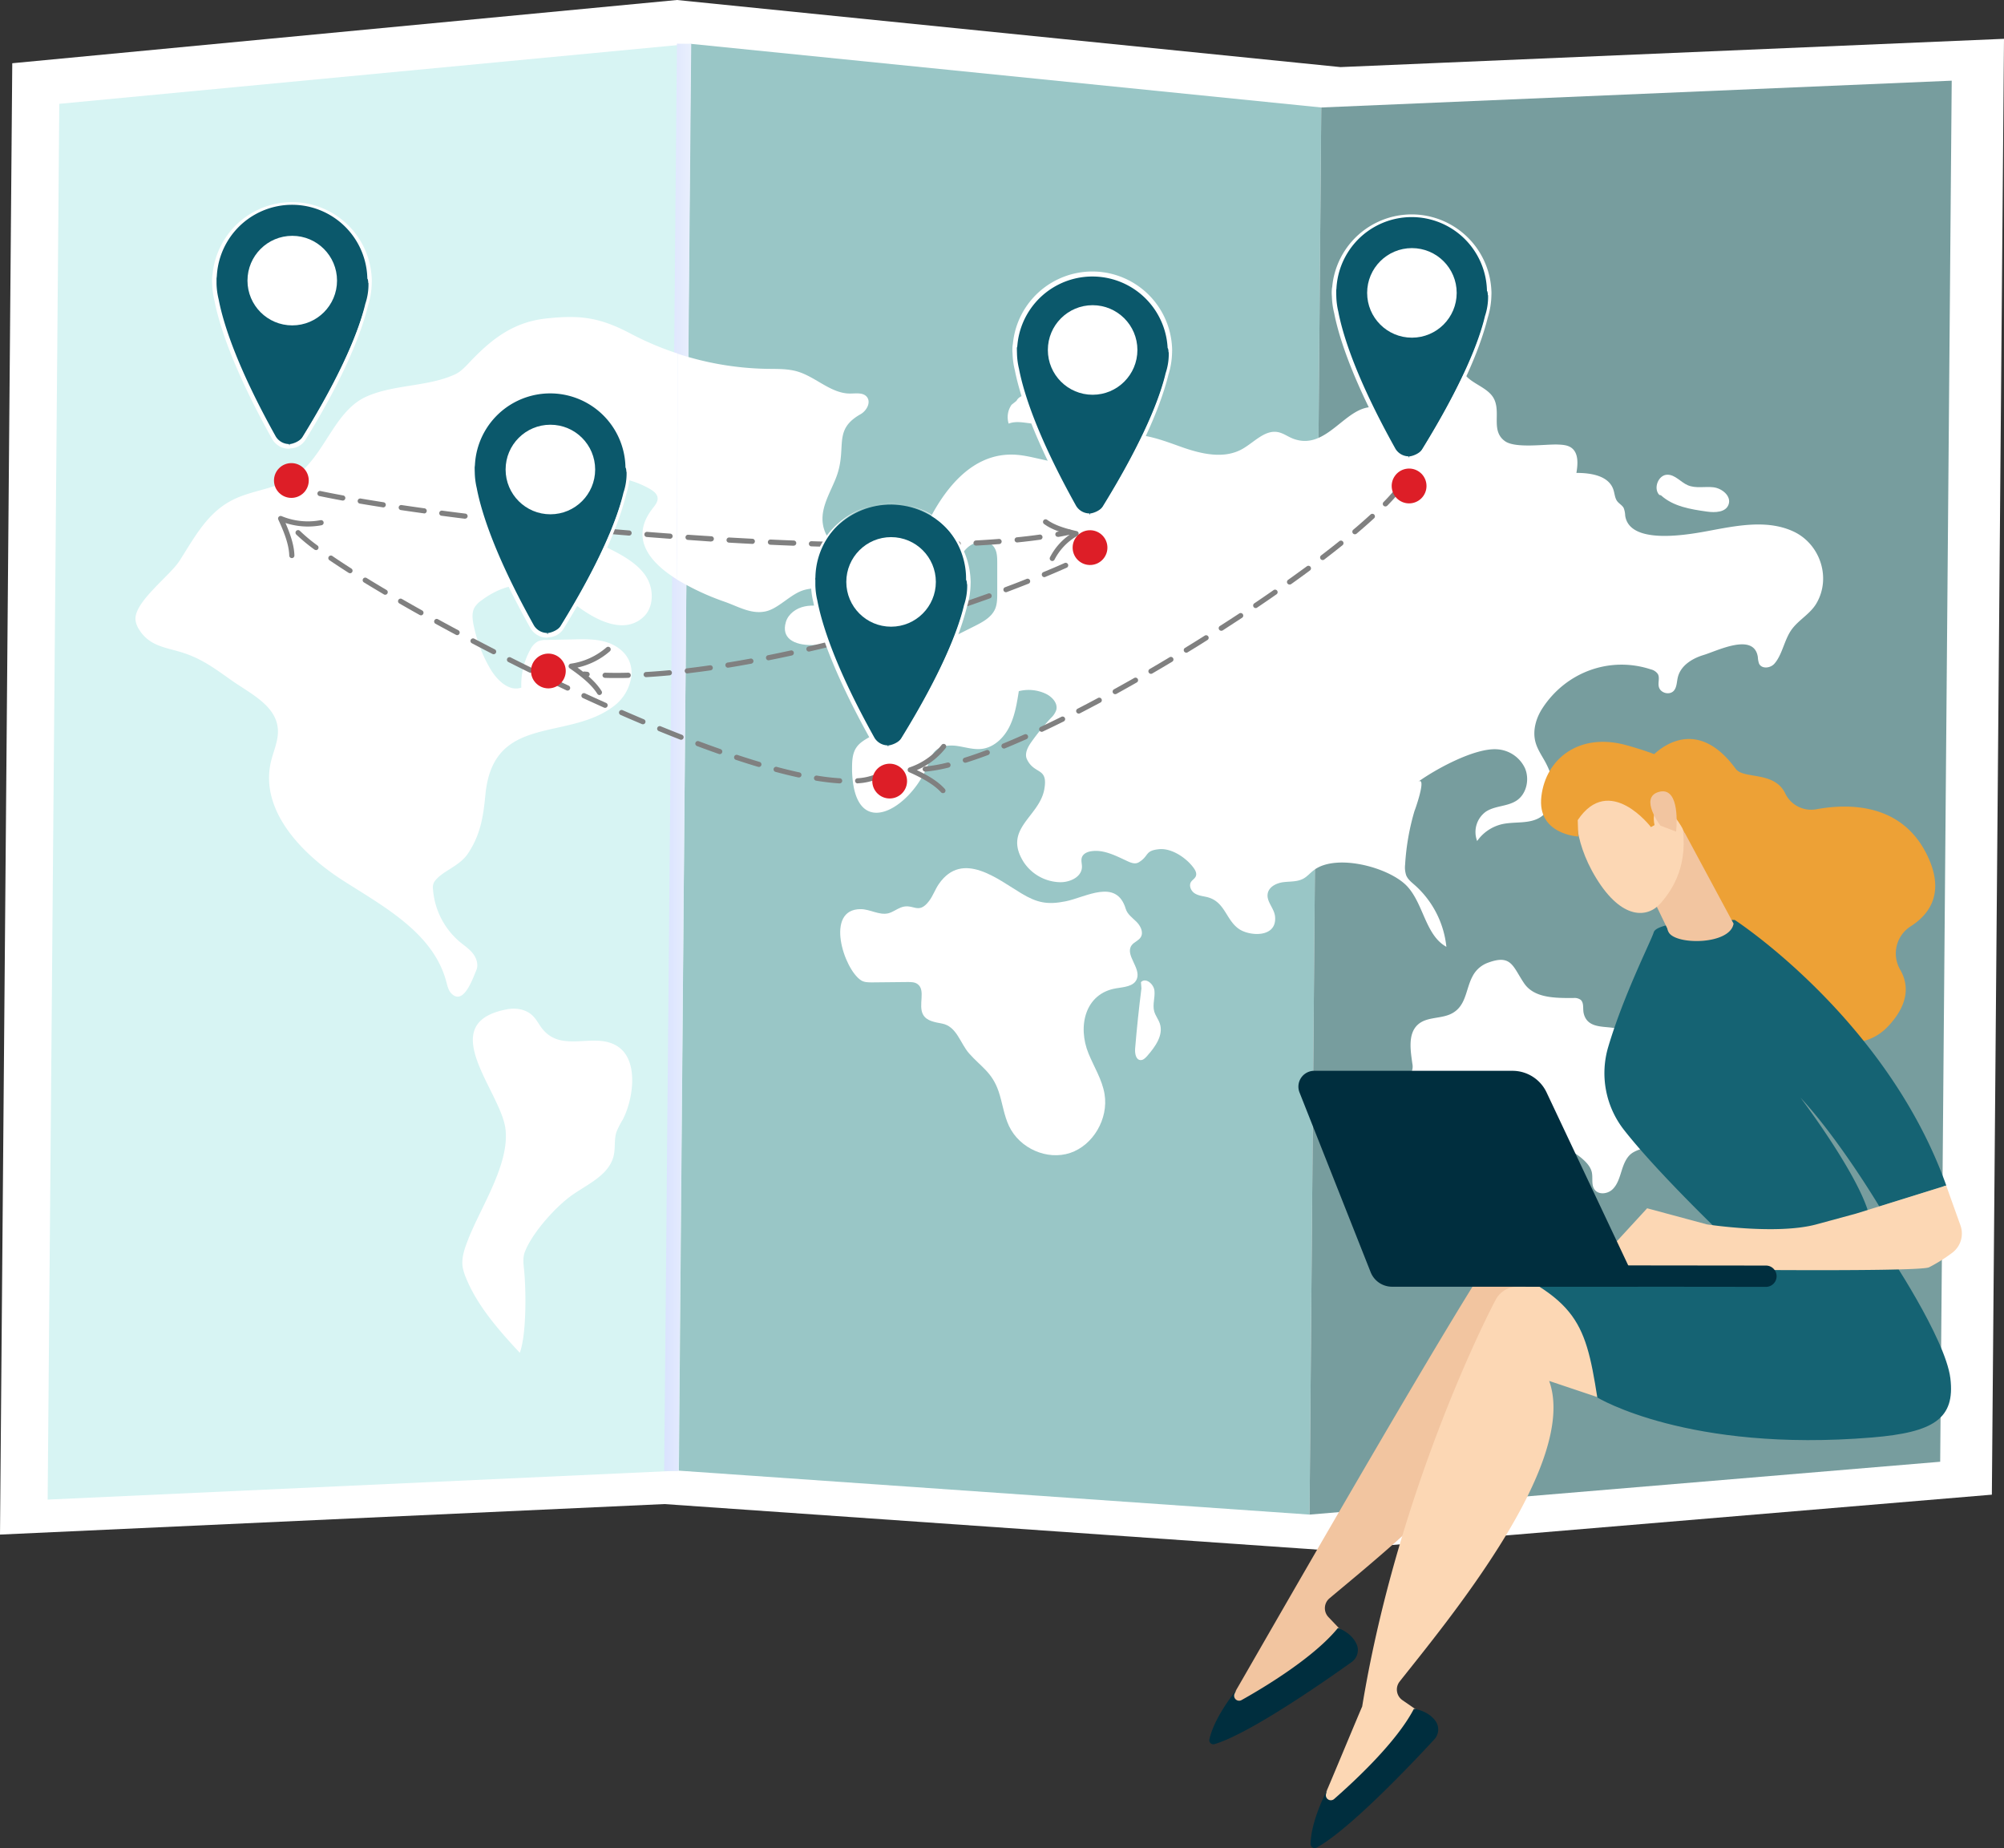 <svg xmlns="http://www.w3.org/2000/svg" xmlns:xlink="http://www.w3.org/1999/xlink" viewBox="0 0 957.79 883.14"><rect x="0" y="0" width="957.79" height="883.14" fill="#333333" stroke="none"/><defs><style>.cls-1{fill:#fff;}.cls-2{fill:#d7f4f3;}.cls-3{fill:#99c6c6;}.cls-4{fill:#779d9e;}.cls-5{fill:url(#linear-gradient);}.cls-6{fill:#0b586b;}.cls-7{fill:gray;}.cls-8{fill:#dd1e27;}.cls-9{fill:#f2c5a0;}.cls-10{fill:#002e3e;}.cls-11{fill:#fcd7b4;}.cls-12{fill:#156373;}.cls-13{fill:#eda136;}</style><linearGradient id="linear-gradient" x1="-6454.45" y1="361.92" x2="-6441.94" y2="361.92" gradientTransform="translate(6768.61 -57.54) rotate(-0.51)" gradientUnits="userSpaceOnUse"><stop offset="0" stop-color="#dae3fe"/><stop offset="1" stop-color="#e9effd"/></linearGradient></defs><g id="Layer_2" data-name="Layer 2"><g id="Layer_1-2" data-name="Layer 1"><polygon class="cls-1" points="640.66 32.06 323.52 0 5.86 30.22 0 733.31 317.53 718.73 634.75 740.86 951.99 714.24 957.79 18.55 640.66 32.06"/><polygon class="cls-2" points="324.48 702.77 22.78 716.59 28.34 49.61 330.16 20.95 324.48 702.77"/><polygon class="cls-3" points="625.88 723.76 324.48 702.77 330.16 20.95 631.49 51.36 625.88 723.76"/><polygon class="cls-4" points="927.29 698.51 625.88 723.76 631.49 51.36 932.8 38.55 927.29 698.51"/><rect class="cls-5" x="320.49" y="20.9" width="6.83" height="682.03" transform="translate(3.24 -2.88) rotate(0.51)"/><path class="cls-1" d="M545.53,472.35q-1.81,14.26-3,28.62c-.18,2.28.26,5.38,2.47,5.6,1.32.14,2.43-1,3.32-2,3.8-4.34,7.87-9.94,6-15.48-.69-2.06-2.14-3.79-2.7-5.89-.84-3.16.48-6.52.14-9.78s-4.25-6.46-6.45-4.09Z"/><path class="cls-1" d="M301.37,159.41c-14.93-7.89-24.32-8.95-40.39-7.21-15.16,1.66-25.4,9.27-35.81,20.12-2.36,2.47-4.66,5.17-7.73,6.59-12.87,5.94-29.18,4.74-42.31,10.6-15.64,7-20,28.68-34.33,38.27-8.26,5.55-18.68,6.26-27.75,10.23-13.44,5.88-19.64,18.11-27.27,30-4.69,7.31-22,19.84-21,28.4a10.7,10.7,0,0,0,1.65,4.34c4.76,7.67,11.87,8.48,19.36,10.67,9.91,2.89,15.89,7.34,24.65,13.54,9.14,6.46,21.58,12.12,22.37,23.54.37,5.31-2.11,10.32-3.32,15.48-5.45,23.3,14.8,44.23,34.52,56.83s43,25.05,49.25,48.13c.57,2.11,1,4.39,2.58,5.9,5.76,5.66,10.07-7.15,11.82-11.22,1.12-2.62.1-5.77-1.65-8s-4.15-3.78-6.31-5.58a36.55,36.55,0,0,1-12.75-25,5.6,5.6,0,0,1,.56-3.56c3.42-5.18,11.94-7.3,16.12-13.57,6-9,7.34-17.48,8.36-28.12,3.74-39.1,39.34-25.26,61.69-42.6a21.49,21.49,0,0,0,8-13.53,14.41,14.41,0,0,0-1.24-8.42c-2.2-4.46-6.7-7.34-11.39-8.62s-9.6-1.2-14.44-1.09l-13.49.28a10,10,0,0,0-3.92.62,9.05,9.05,0,0,0-3.82,4.14,34.41,34.41,0,0,0-4.22,18c-5.93,2.08-11.68-3.57-14.92-9.12a68.21,68.21,0,0,1-7.89-20.76c-.58-2.83-.93-6,.48-8.45a11.37,11.37,0,0,1,3.27-3.32c5-3.75,10.84-6.59,17-7.26,10.54-1.15,20.77,4,29.41,10.42,8.3,6.11,21.82,13.44,31.13,4.64,4.8-4.54,4.89-12.8,1.54-18.57-5.43-9.38-19.3-14.28-28.33-19-4.23-2.21-6.95-6.78-8.15-11.52s-1.08-9.72-1-14.62a45,45,0,0,1,38.94,2.64c1.67,1,3.45,2.3,3.65,4.26s-1.34,3.7-2.56,5.29c-10.81,14.15-1.09,25.58,11.63,33.56.31-35.87.39-71.93.41-107.85A144.35,144.35,0,0,1,301.37,159.41Z"/><path class="cls-1" d="M414.41,189.79c-1.74-2.34-5.2-1.75-8.06-1.73-9.14.05-16.4-7.91-25.18-10.52-4.61-1.37-9.48-1.21-14.27-1.28A144.63,144.63,0,0,1,323.83,169c0,35.92-.1,72-.41,107.85a120.64,120.64,0,0,0,23.06,10.75c6.39,2.26,12.49,6,19.32,4.58,6.34-1.29,12.05-8.45,18.62-10.27,4.76-1.32,9.84-.63,14.67-1.63s9.87-4.75,9.67-9.84c-.16-4.15-3.69-7.27-7.19-9.29,0,.39-6.08-4.58-6.66-5.65-5.3-10.63,2.41-20,5.36-29.16,4.27-13.28-2-21.08,11.08-28.44C414.15,196.29,416.34,192.4,414.41,189.79Z"/><path class="cls-1" d="M236.9,526.08c2.29,4.81,4.16,9.36,4.66,13.24,2.17,16.84-11.85,37.57-17.81,52.95-1.66,4.27-3.35,8.82-2.6,13.37a25.68,25.68,0,0,0,1.78,5.51c5.42,13.18,16,25.12,25.5,35.29,3.23-8.72,3-29.66,2.11-39-.3-3.06-.81-6.27.28-9.13,3.5-9.19,14.89-21.83,22.74-27.31,7.7-5.37,17.81-9.68,19.81-19.06.77-3.61.12-7.47,1.25-11a40,40,0,0,1,3-5.88c5-9.57,7.81-28.05-2.16-34.85-11.15-7.6-26.92,3.53-36.48-8.87-1.44-1.87-2.51-4.05-4.16-5.73-3-3.13-7.72-4.12-12-3.39C214.64,487.18,228.52,508.43,236.9,526.08Z"/><path class="cls-1" d="M413.87,386.92c8.9,5.89,24.27-7,29.92-22.13a17.43,17.43,0,0,1,2.65-5.38c2.64-3.1,7.17-3.5,11.12-2.93s7.89,1.89,11.85,1.36c5.68-.75,10.37-5.26,13-10.51s3.6-11.21,4.52-17.05a19.3,19.3,0,0,1,12.7,1.15c3.05,1.4,6.07,4.49,5.21,7.83a9.39,9.39,0,0,1-2.59,3.87A111.29,111.29,0,0,0,493,354.47c-1.76,2.46-3.48,5.67-2.16,8.4,3.59,7.46,10.16,3.58,8.28,14.25-2.38,13.36-19.93,18.82-9.9,34.78a21.46,21.46,0,0,0,17.06,9.66c4.83.22,10.77-2.36,10.83-7.36,0-1.48-.51-3-.06-4.42.59-1.83,2.59-2.72,4.43-3,6-.95,11.86,2.18,17.42,4.76,1.68.78,3.68,1.51,5.28.56,5.2-3.08,2.77-5.63,9.84-6.31,6-.58,13.09,4.23,16.5,9,.83,1.15,1.57,2.62,1,3.94-.45,1.14-1.7,1.73-2.34,2.79-1,1.73,0,4.12,1.65,5.26s3.68,1.38,5.61,1.79c9.06,1.93,9.27,10.86,15.67,15.32,5.2,3.62,18.44,4.33,17.27-6.08-.42-3.81-4.12-6.94-3.51-10.72.53-3.32,4.15-5.09,7.38-5.52s6.69-.11,9.58-1.66c1.92-1,3.38-2.81,5.14-4.13,10.81-8.14,36.42-1.22,44.72,7.9,7.75,8.53,8.62,23.23,18.59,28.76a45.77,45.77,0,0,0-15.11-29.49c-1.54-1.35-3.24-2.67-4.06-4.59a11.82,11.82,0,0,1-.55-5.2,113.75,113.75,0,0,1,4.51-25.72c-.28,1,6.33-17.21,1.58-13.76,8.51-6.16,27.09-16.29,37.75-15.63a15.78,15.78,0,0,1,13.37,8.89c2.34,5.23.93,12.18-3.66,15.43-4.4,3.12-10.5,2.52-15,5.52a12,12,0,0,0-4.12,14,20.09,20.09,0,0,1,11.68-8c6.23-1.47,13.32.08,18.7-3.49,4-2.64,6.06-7.67,6.11-12.56s-1.7-9.61-4-13.86c-1.69-3.06-3.73-6-4.63-9.41-1.45-5.46.27-11.4,3.32-16.1,11.36-17.47,32.38-25,51.83-18.6a5.59,5.59,0,0,1,3.35,2.22c1,1.77,0,4,.45,6,.65,3.14,5.28,4.33,7.28,1.87,1.38-1.7,1.29-4.16,1.82-6.31,1.35-5.61,6.87-9,12.24-10.63,6.56-1.95,24.18-11,26,.95a11.79,11.79,0,0,0,.56,3.1c1.23,2.69,5.35,2.3,7.31.13,4-4.49,4.75-11.86,8.66-16.87,3.47-4.43,8.58-7.09,11.47-12,7.19-12.27,1.72-28.31-10.77-34.25-12-5.69-25.9-3.17-38.87-.75-8.92,1.66-39.58,8-41.76-6.94a11.15,11.15,0,0,0-.71-3.62c-.71-1.35-2.2-2.06-3.11-3.27-1.15-1.55-1.2-3.67-1.82-5.52-2.26-6.73-10.79-8-17.67-8,.7-4.17,1.07-9.25-2.17-11.83-1.83-1.46-4.3-1.62-6.61-1.72-6-.26-20.47,2-25.44-1.67-6.59-4.81-2.05-13-4.92-19.63-3-7.05-14.4-8-15.66-15.63-.27-1.65,0-3.34-.17-5-.46-4.05-3.64-7.09-6.62-9.76-5.4-4.82-11.52-9.93-18.65-9.74-1.34,1.1-.14,3.4,1.37,4.22s3.45,1.25,4.21,2.84c1.47,3-2.74,5.52-6,6.15-.15,4.43,4.15,7.37,7.48,10.16a33.55,33.55,0,0,1,11.11,18.8A122.17,122.17,0,0,1,657,194.59c-13.82-1.37-22.69,21.32-39.06,15-2.42-.93-4.58-2.6-7.12-3.09-6.37-1.25-11.51,5-17.24,8.15-8.72,4.79-19.41,2.3-28.76-1-11.17-3.94-24.75-9.61-36-2.8-4.2,2.54-7.56,6.5-12,8.55-9.35,4.29-20-1-30.14-2-25.12-2.5-40.24,22.93-48.4,44.11-1.24,3.22-2.35,6.59-2.19,10.05s1.86,7,4.91,8.45c4.52,2.11,9.77-1.24,12.72-5.36s4.74-9.15,8.35-12.67,10.23-4.64,13.08-.45c1.41,2.07,1.46,4.77,1.47,7.29l0,14.37c0,2.64,0,5.36-1,7.77-1.73,4-5.85,6.24-9.68,8.16L441,311.65a36.86,36.86,0,0,0-8,4.91C422.08,326,429.38,339.17,421,348.3c-3.39,3.68-9,4.79-11.77,9-2.05,3.1-2,7.13-2,10.88C407.51,378.6,410.12,384.44,413.87,386.92Z"/><path class="cls-1" d="M703.75,466.61c-3.37,6.29-2.91,14.52-10.51,18-5.07,2.31-11.54,1.26-15.66,5.08-4.71,4.35-3.48,12.08-2.57,18.54a6.63,6.63,0,0,1-.16,3.46c-1.22,2.83-5.56,2.76-7.05,5.45-1.28,2.31.31,5.22,2.21,7a17.8,17.8,0,0,0,21.77,1.64c1.73-1.2,3.61-2.8,5.64-2.29,2.36.6,3.15,3.57,3.79,6,1.37,5.16,4.07,10.13,8.33,13.18,13.4,9.59,32.26-2.08,47.15,11.45,1.83,1.66,3.57,3.64,4.11,6.09.57,2.66-.29,5.71,1.15,8,1.81,2.85,6.26,2.46,8.69.17s3.4-5.77,4.42-9,2.35-6.66,5.14-8.48c4.7-3,10.06-1.88,12.66-8.08,3.25-7.92-6.44-14.47-3.36-21.69,1.37-3.22,3.56-6.73,2.19-10-.7-1.63-2.19-2.72-3.41-4-5.74-5.93-6.72-11.52-14.36-15.14-4.88-2.31-15,.68-17-7.74-.52-2.19.22-4.94-1.41-6.44a5,5,0,0,0-3.52-.9c-8.56,0-18.73.16-23.61-7.11-5.38-8-6-13.83-17-9.84A13.44,13.44,0,0,0,703.75,466.61Z"/><path class="cls-1" d="M448.74,422.38c-1.78,2.56-2.79,5.64-4.67,8.13-5.29,7-7.59.81-13.57,3.16-2.06.81-3.89,2.26-6,2.77-4.35,1-8.68-2-13.14-2-17.21-.07-8.18,28.54.15,34,1.54,1,3.49,1,5.31,1l17-.17c1.62,0,3.35,0,4.68.95,4.11,2.92.2,10.13,2.67,14.61,1.69,3.07,5.62,3.64,9,4.27,7.11,1.34,8.67,9.34,13,14.28,5.59,6.35,10.93,8.91,14.09,18.12,1.87,5.48,2.52,11.4,5,16.61,5.08,10.72,18.26,16.5,29.24,12.82s18.37-16.36,16.41-28.12c-1.14-6.87-5-12.9-7.63-19.31-5.37-13-1.74-28.75,13.15-31.22,3.76-.63,8.53-.85,9.93-4.51,2-5.27-5.77-11.44-2.54-16,1.17-1.65,3.42-2.24,4.44-4,1.37-2.35-.19-5.39-2.1-7.29s-4.33-3.55-5.12-6.17c-4.46-14.76-19.08-5.53-28.83-3.59-8.71,1.74-13.67.61-20.91-3.72C477.07,420.34,460.08,406.1,448.74,422.38Z"/><path class="cls-1" d="M485.81,191.55c1.29-2.49,4.43-3.07,7.15-3.26a102.89,102.89,0,0,1,28,1.87c-7.62,6.2-16.12,12.71-25.81,12.38-4.4-.16-9-1.72-13.07-.11a10.37,10.37,0,0,1,1.38-9Z"/><path class="cls-1" d="M377.55,305.52c9.56,7.82,43.26-2.62,27.54-12.71-2.54-1.63-5.59-2.14-8.55-2.6-4-.63-8.05-1.26-12-.42s-7.77,3.48-8.95,7.46C374.47,301.07,375.4,303.76,377.55,305.52Z"/><path class="cls-1" d="M793.84,236.69c5.91,5.36,14.18,6.68,22,7.78,3.89.55,9,.4,10.32-3.41,1.42-4-3.15-7.74-7.27-8.21s-8.48.66-12.29-1c-3.38-1.48-6-5.05-9.71-5-4.27,0-6.86,6.49-3.86,9.64Z"/><circle class="cls-6" cx="139.56" cy="134.21" r="37.06" transform="translate(-10 257.18) rotate(-83.31)"/><path class="cls-6" d="M176.61,132l-37-.81-37.05-.8s-3.41,21,28.44,78.07a8.24,8.24,0,0,0,6.84,4.33,8.34,8.34,0,0,0,7-4.13C179.17,153,176.61,132,176.61,132Z"/><path class="cls-1" d="M138.49,214.27v.16l-.68,0a9.17,9.17,0,0,1-7.76-4.68c-18.61-33.35-25.25-54.31-27.53-66a37.39,37.39,0,0,1-1.1-8,18.81,18.81,0,0,1,.06-4l.11-.59a38.14,38.14,0,0,1,76.08,2,18.34,18.34,0,0,1,0,2v.14A38.2,38.2,0,0,1,175.92,146c-2.87,11.58-10.11,32-29.81,64A8.78,8.78,0,0,1,138.49,214.27Zm-35-81.43s0,1.48,0,2.68v.06a34.86,34.86,0,0,0,1.05,7.61v.06c2.25,11.55,8.81,32.27,27.3,65.4a7.55,7.55,0,0,0,6.27,3.55l.31,1.09,0-1.08c1.22,0,4.83-1.21,6.12-3.31,19.58-31.76,27.29-52,30-63.48v-.06a28.76,28.76,0,0,0,1.56-10.12l-.12-.15h0a5.54,5.54,0,0,0-.27-1.81l-.14-.07a36,36,0,0,0-71.94-1.32l-.11,1Z"/><circle class="cls-1" cx="139.68" cy="134.09" r="21.4"/><path class="cls-7" d="M442.17,368.74a1.23,1.23,0,0,1-.11-2.45,73.8,73.8,0,0,0,10.72-1.89,1.22,1.22,0,0,1,1.49.9,1.24,1.24,0,0,1-.9,1.49,76.11,76.11,0,0,1-11.09,1.95Zm19.2-4.26a1.22,1.22,0,0,1-1.17-.86,1.23,1.23,0,0,1,.8-1.54c3.26-1,6.76-2.23,10.42-3.61a1.23,1.23,0,0,1,.86,2.31c-3.7,1.38-7.24,2.61-10.54,3.65A1.18,1.18,0,0,1,461.37,364.48Zm18.5-6.78a1.23,1.23,0,0,1-.47-2.37c3.25-1.33,6.66-2.8,10.16-4.36a1.23,1.23,0,1,1,1,2.24c-3.52,1.57-7,3.05-10.22,4.39A1.1,1.1,0,0,1,479.87,357.7Zm18-8a1.23,1.23,0,0,1-.53-2.34c3.22-1.52,6.57-3.14,9.95-4.83a1.23,1.23,0,0,1,1.1,2.21c-3.4,1.69-6.77,3.32-10,4.84A1.23,1.23,0,0,1,497.9,349.72ZM515.56,341a1.23,1.23,0,0,1-.56-2.32c3.22-1.66,6.51-3.39,9.79-5.15a1.23,1.23,0,0,1,1.17,2.17c-3.3,1.76-6.61,3.5-9.84,5.17A1.24,1.24,0,0,1,515.56,341ZM533,331.72a1.22,1.22,0,0,1-1.08-.64,1.23,1.23,0,0,1,.48-1.67q4.81-2.66,9.66-5.41a1.23,1.23,0,1,1,1.21,2.14q-4.85,2.76-9.68,5.43A1.26,1.26,0,0,1,533,331.72ZM550.09,322a1.23,1.23,0,0,1-.62-2.29c3.17-1.85,6.35-3.73,9.51-5.63a1.23,1.23,0,1,1,1.27,2.11c-3.17,1.9-6.36,3.79-9.54,5.64A1.29,1.29,0,0,1,550.09,322ZM567,311.89a1.23,1.23,0,0,1-.65-2.28q4.73-2.89,9.4-5.84a1.23,1.23,0,1,1,1.31,2.08c-3.12,2-6.26,3.92-9.42,5.85A1.19,1.19,0,0,1,567,311.89Zm16.68-10.48a1.23,1.23,0,0,1-.66-2.26c3.12-2,6.22-4,9.27-6a1.23,1.23,0,1,1,1.36,2.05q-4.6,3-9.3,6.06A1.26,1.26,0,0,1,583.69,301.41Zm16.46-10.84a1.21,1.21,0,0,1-1-.54,1.23,1.23,0,0,1,.33-1.71c3.09-2.09,6.14-4.18,9.12-6.26a1.23,1.23,0,1,1,1.41,2q-4.49,3.14-9.16,6.28A1.23,1.23,0,0,1,600.15,290.57Zm16.18-11.24a1.23,1.23,0,0,1-.71-2.23c3.07-2.19,6.08-4.38,9-6.5a1.23,1.23,0,1,1,1.46,2c-2.88,2.14-5.9,4.34-9,6.53A1.21,1.21,0,0,1,616.33,279.33Zm15.86-11.7a1.26,1.26,0,0,1-1-.48,1.24,1.24,0,0,1,.23-1.73c3-2.31,5.95-4.6,8.71-6.82a1.23,1.23,0,0,1,1.54,1.92c-2.77,2.23-5.72,4.53-8.75,6.86A1.23,1.23,0,0,1,632.19,267.63Zm15.39-12.32a1.23,1.23,0,0,1-.8-2.17c3-2.54,5.79-5,8.29-7.29a1.23,1.23,0,0,1,1.67,1.81c-2.53,2.32-5.34,4.8-8.37,7.36A1.24,1.24,0,0,1,647.58,255.31ZM662.11,242a1.24,1.24,0,0,1-.86-.35,1.22,1.22,0,0,1,0-1.74,84.72,84.72,0,0,0,7.19-8.22,1.23,1.23,0,0,1,2,1.48,85.79,85.79,0,0,1-7.4,8.46A1.25,1.25,0,0,1,662.11,242Z"/><path class="cls-7" d="M450.66,379a1.24,1.24,0,0,1-.91-.4c-3-3.26-7.66-6.22-15.2-9.59a1.22,1.22,0,0,1,.1-2.28A33,33,0,0,0,450,356a1.23,1.23,0,1,1,1.92,1.53A34.75,34.75,0,0,1,438.19,368c6.36,3,10.54,5.85,13.38,9a1.24,1.24,0,0,1-.08,1.74A1.27,1.27,0,0,1,450.66,379Z"/><path class="cls-7" d="M401.26,374.35h-.08c-3.38-.21-7.12-.64-11.12-1.29a1.23,1.23,0,0,1,.39-2.43,106.29,106.29,0,0,0,10.88,1.26,1.23,1.23,0,0,1-.07,2.46Zm8.6,0a1.23,1.23,0,0,1-.1-2.45,26.76,26.76,0,0,0,10.18-2.57,1.23,1.23,0,0,1,1.14,2.18A29.08,29.08,0,0,1,410,374.31Zm-28.07-2.85-.26,0c-3.42-.74-7.06-1.63-10.83-2.64a1.23,1.23,0,1,1,.64-2.37c3.73,1,7.33,1.87,10.71,2.6a1.23,1.23,0,0,1-.26,2.44Zm-19.06-5a1,1,0,0,1-.35-.05c-3.42-1-7-2.14-10.61-3.34a1.23,1.23,0,1,1,.77-2.33c3.6,1.19,7.14,2.3,10.54,3.32a1.23,1.23,0,0,1-.35,2.4ZM344,360.37a1.14,1.14,0,0,1-.41-.07c-3.36-1.18-6.87-2.45-10.45-3.79a1.23,1.23,0,1,1,.87-2.3c3.55,1.33,7.05,2.6,10.39,3.77a1.23,1.23,0,0,1-.4,2.39Zm-18.48-6.86a1.11,1.11,0,0,1-.44-.08c-3.39-1.32-6.86-2.71-10.32-4.12a1.23,1.23,0,0,1,.93-2.27c3.45,1.4,6.9,2.78,10.28,4.1a1.23,1.23,0,0,1-.45,2.37Zm-18.25-7.41a1.36,1.36,0,0,1-.48-.09c-3.38-1.43-6.79-2.89-10.2-4.38a1.23,1.23,0,1,1,1-2.25c3.4,1.48,6.8,2.94,10.17,4.36a1.23,1.23,0,0,1-.47,2.36Zm-18.08-7.85a1.31,1.31,0,0,1-.5-.1q-5-2.26-10.1-4.59a1.22,1.22,0,0,1-.6-1.63,1.23,1.23,0,0,1,1.63-.6q5,2.32,10.08,4.57a1.23,1.23,0,0,1-.51,2.35ZM271.27,330a1.4,1.4,0,0,1-.53-.11q-5-2.37-10-4.78a1.23,1.23,0,1,1,1.07-2.21c3.31,1.6,6.65,3.19,10,4.76a1.23,1.23,0,0,1-.52,2.34Zm-17.74-8.53a1.32,1.32,0,0,1-.54-.12q-5-2.46-9.93-4.95a1.23,1.23,0,1,1,1.1-2.19q4.92,2.47,9.92,4.93a1.23,1.23,0,0,1-.55,2.33Zm-17.6-8.84a1.17,1.17,0,0,1-.57-.14q-5-2.55-9.84-5.11a1.22,1.22,0,0,1-.52-1.66,1.24,1.24,0,0,1,1.66-.52q4.84,2.55,9.83,5.11a1.23,1.23,0,0,1-.56,2.32Zm-17.46-9.14a1.22,1.22,0,0,1-.58-.15c-3.31-1.77-6.57-3.54-9.76-5.28a1.23,1.23,0,0,1-.48-1.67,1.21,1.21,0,0,1,1.66-.49q4.78,2.63,9.74,5.27a1.24,1.24,0,0,1,.51,1.67A1.25,1.25,0,0,1,218.47,303.52Zm-17.29-9.46a1.2,1.2,0,0,1-.6-.16q-5-2.77-9.65-5.48a1.23,1.23,0,1,1,1.22-2.13c3.12,1.79,6.33,3.62,9.63,5.46a1.24,1.24,0,0,1,.48,1.68A1.25,1.25,0,0,1,201.18,294.06Zm-17.09-9.82a1.26,1.26,0,0,1-.62-.17c-3.32-2-6.53-3.89-9.52-5.73a1.23,1.23,0,1,1,1.28-2.1c3,1.83,6.18,3.76,9.49,5.71a1.23,1.23,0,0,1-.63,2.29Zm-16.82-10.3a1.25,1.25,0,0,1-.66-.19c-3.36-2.15-6.49-4.2-9.3-6.12a1.23,1.23,0,0,1,1.39-2c2.78,1.9,5.89,3.94,9.23,6.08a1.23,1.23,0,0,1,.38,1.7A1.24,1.24,0,0,1,167.27,273.94ZM151,262.85a1.23,1.23,0,0,1-.73-.24,84,84,0,0,1-8.67-7.19,1.23,1.23,0,0,1,1.73-1.75,80.87,80.87,0,0,0,8.4,7,1.22,1.22,0,0,1-.73,2.21Z"/><path class="cls-7" d="M139.48,266.69a1.23,1.23,0,0,1-1.23-1.19c-.12-4.41-1.73-9.71-5.23-17.19a1.23,1.23,0,0,1,1.56-1.67,32.89,32.89,0,0,0,18.65,1.93,1.23,1.23,0,1,1,.45,2.42,34.76,34.76,0,0,1-17.24-1.08c2.83,6.45,4.16,11.32,4.27,15.52a1.22,1.22,0,0,1-1.2,1.26Z"/><path class="cls-7" d="M294.87,324c-2,0-3.88,0-5.72-.08a1.23,1.23,0,0,1-1.19-1.26,1.28,1.28,0,0,1,1.26-1.2c3.46.1,7.2.11,11,0a1.22,1.22,0,0,1,1.26,1.2,1.24,1.24,0,0,1-1.2,1.26C298.45,324,296.65,324,294.87,324Zm14-.42a1.23,1.23,0,0,1-.07-2.46c3.52-.21,7.22-.49,11-.84a1.2,1.2,0,0,1,1.33,1.1,1.22,1.22,0,0,1-1.1,1.34c-3.81.36-7.54.65-11.09.85Zm-28.27-.14h-.1l-1.4-.12A1.23,1.23,0,0,1,278,322a1.22,1.22,0,0,1,1.34-1.1l1.37.12a1.24,1.24,0,0,1,1.12,1.33A1.22,1.22,0,0,1,280.59,323.43Zm47.87-1.62a1.23,1.23,0,0,1-.14-2.45c3.55-.42,7.24-.91,10.95-1.44a1.21,1.21,0,0,1,1.39,1,1.22,1.22,0,0,1-1,1.39c-3.73.54-7.44,1-11,1.45Zm19.5-2.76a1.23,1.23,0,0,1-.2-2.45c3.55-.57,7.21-1.21,10.89-1.89a1.22,1.22,0,1,1,.44,2.41c-3.69.69-7.37,1.33-10.93,1.91Zm19.37-3.53a1.23,1.23,0,0,1-.24-2.44c3.55-.71,7.18-1.47,10.82-2.26a1.21,1.21,0,0,1,1.46.93,1.23,1.23,0,0,1-.94,1.47c-3.64.8-7.3,1.56-10.86,2.27Zm19.24-4.17a1.23,1.23,0,0,1-.27-2.42c3.56-.83,7.18-1.7,10.76-2.59a1.23,1.23,0,0,1,.6,2.39c-3.6.89-7.24,1.76-10.81,2.59A1.27,1.27,0,0,1,386.57,311.35Zm19.14-4.71a1.23,1.23,0,0,1-.31-2.42c3.57-.93,7.14-1.88,10.68-2.86a1.23,1.23,0,0,1,1.51.86,1.22,1.22,0,0,1-.86,1.51q-5.33,1.47-10.71,2.87A1.06,1.06,0,0,1,405.71,306.64Zm19-5.19a1.23,1.23,0,0,1-.34-2.41q5.34-1.53,10.61-3.13a1.23,1.23,0,0,1,.71,2.36q-5.28,1.59-10.64,3.13A1.33,1.33,0,0,1,424.68,301.45Zm18.86-5.67a1.23,1.23,0,0,1-.37-2.4q5.32-1.67,10.53-3.39a1.23,1.23,0,0,1,.77,2.34q-5.22,1.73-10.56,3.4A1.18,1.18,0,0,1,443.54,295.78Zm18.71-6.13a1.23,1.23,0,0,1-.4-2.39c3.54-1.22,7-2.45,10.44-3.67a1.23,1.23,0,0,1,.83,2.32c-3.4,1.22-6.92,2.46-10.47,3.67A1.12,1.12,0,0,1,462.25,289.65ZM480.79,283a1.22,1.22,0,0,1-1.15-.79,1.23,1.23,0,0,1,.72-1.59c3.49-1.3,7-2.64,10.32-4a1.23,1.23,0,0,1,.9,2.29c-3.37,1.33-6.86,2.67-10.36,4A1.29,1.29,0,0,1,480.79,283Zm18.33-7.21A1.22,1.22,0,0,1,498,275a1.24,1.24,0,0,1,.66-1.61c3.54-1.46,7-2.93,10.16-4.35a1.22,1.22,0,1,1,1,2.24c-3.21,1.43-6.65,2.91-10.2,4.39A1.35,1.35,0,0,1,499.12,275.8Zm18-8a1.24,1.24,0,0,1-1.12-.7,1.23,1.23,0,0,1,.59-1.64c3.53-1.68,6.85-3.34,9.85-4.93a1.23,1.23,0,1,1,1.16,2.17c-3,1.61-6.39,3.29-10,5A1.23,1.23,0,0,1,517.13,267.83Z"/><path class="cls-7" d="M286.49,332.13a1.23,1.23,0,0,1-1-.58c-2.33-3.74-6.41-7.5-13.21-12.19a1.23,1.23,0,0,1-.5-1.28,1.21,1.21,0,0,1,1-.94,33,33,0,0,0,17.06-7.77,1.23,1.23,0,1,1,1.62,1.86A34.8,34.8,0,0,1,276,319c5.7,4.14,9.3,7.67,11.52,11.24a1.22,1.22,0,0,1-.39,1.69A1.2,1.2,0,0,1,286.49,332.13Z"/><path class="cls-7" d="M427.24,261.71a1.23,1.23,0,0,1,0-2.46c3.74,0,7.42,0,11.05-.08h0a1.23,1.23,0,0,1,0,2.46c-3.63.05-7.33.07-11.08.08Zm-8.61,0h0c-3.65,0-7.35-.07-11.08-.13a1.23,1.23,0,1,1,0-2.46c3.72.06,7.41.11,11.06.13a1.23,1.23,0,0,1,0,2.46Zm28.28-.22a1.23,1.23,0,0,1,0-2.46c3.8-.09,7.51-.21,11-.35a1.21,1.21,0,0,1,1.28,1.17A1.22,1.22,0,0,1,458,261.1c-3.54.15-7.27.27-11.08.36Zm-48-.09h0q-5.51-.14-11.09-.32a1.23,1.23,0,0,1,0-2.46h0q5.58.18,11.07.31a1.23,1.23,0,0,1,0,2.46Zm-19.68-.62h0q-5.52-.21-11.08-.47A1.23,1.23,0,0,1,367,259a1.25,1.25,0,0,1,1.29-1.18c3.7.17,7.39.33,11.05.47a1.23,1.23,0,0,1,0,2.46Zm87.3-.06a1.23,1.23,0,0,1-.07-2.46c3.78-.21,7.48-.45,11-.73a1.23,1.23,0,0,1,.19,2.45c-3.55.28-7.28.53-11.07.74Zm-107-.82h-.07q-5.52-.27-11.06-.6a1.22,1.22,0,0,1-1.16-1.29,1.24,1.24,0,0,1,1.3-1.16l11.05.6a1.23,1.23,0,0,1-.06,2.46Zm126.59-.69a1.23,1.23,0,0,1-.13-2.45c3.85-.39,7.53-.83,10.94-1.31a1.23,1.23,0,0,1,.35,2.43c-3.45.49-7.16.93-11,1.32Zm-146.27-.43h-.08L328.77,258a1.23,1.23,0,0,1,.17-2.46c3.68.25,7.37.49,11.05.72a1.23,1.23,0,0,1-.07,2.46Zm-19.66-1.33h-.09q-5.52-.41-11-.84a1.22,1.22,0,0,1-1.13-1.32,1.23,1.23,0,0,1,1.32-1.13c3.66.29,7.34.57,11,.83a1.23,1.23,0,0,1-.09,2.46Zm185.41-.91a1.21,1.21,0,0,1-1.2-1,1.23,1.23,0,0,1,1-1.43c1.84-.33,3.65-.69,5.37-1.06a1.22,1.22,0,0,1,1.46,1,1.24,1.24,0,0,1-.94,1.46c-1.75.37-3.58.74-5.46,1.07A.78.78,0,0,1,505.67,256.51Zm-205-.61h-.1c-3.7-.3-7.38-.62-11-.94a1.23,1.23,0,0,1,.21-2.45c3.66.32,7.34.64,11,.94a1.23,1.23,0,0,1-.1,2.46Zm-19.61-1.72h-.12l-11-1.06a1.23,1.23,0,0,1,.24-2.44c3.64.35,7.32.71,11,1a1.23,1.23,0,0,1-.11,2.45Zm-19.6-1.91h-.13q-5.56-.57-11-1.16a1.23,1.23,0,1,1,.26-2.44l11,1.16a1.23,1.23,0,0,1-.12,2.45Zm-19.58-2.11h-.14q-5.58-.63-11-1.28a1.23,1.23,0,0,1,.29-2.44q5.41.65,11,1.27a1.23,1.23,0,0,1-.14,2.45Zm-19.55-2.32h-.16q-5.59-.69-11-1.41a1.23,1.23,0,1,1,.32-2.43q5.38.7,11,1.4a1.24,1.24,0,0,1,1.07,1.38A1.23,1.23,0,0,1,222.33,247.84Zm-19.53-2.56h-.17q-5.64-.78-11-1.57a1.22,1.22,0,0,1-1-1.39,1.21,1.21,0,0,1,1.39-1q5.33.78,11,1.57a1.23,1.23,0,0,1-.17,2.44Zm-19.49-2.86h-.19c-3.8-.6-7.46-1.19-11-1.79a1.23,1.23,0,1,1,.41-2.42c3.48.59,7.13,1.18,10.92,1.78a1.23,1.23,0,0,1-.19,2.44Zm-19.42-3.27-.23,0c-3.88-.72-7.55-1.43-10.9-2.13a1.23,1.23,0,1,1,.5-2.41c3.33.7,7,1.41,10.85,2.12a1.23,1.23,0,0,1-.22,2.44Zm-19.3-4-.29,0c-4.35-1.05-8-2.07-10.78-3a1.23,1.23,0,0,1,.8-2.33c2.72.93,6.28,1.93,10.56,2.95a1.23,1.23,0,0,1-.29,2.43Z"/><path class="cls-7" d="M502.93,268.09a1.25,1.25,0,0,1-.56-.14,1.24,1.24,0,0,1-.53-1.66,29.57,29.57,0,0,1,9.38-10.76c-5.57-1.45-9.41-3.07-12.22-5.14a1.23,1.23,0,1,1,1.46-2c3,2.19,7.32,3.86,14.1,5.4a1.22,1.22,0,0,1,.36,2.25A27.71,27.71,0,0,0,504,267.42,1.23,1.23,0,0,1,502.93,268.09Z"/><circle class="cls-8" cx="673.84" cy="234.22" r="8.31" transform="matrix(0.56, -0.83, 0.83, 0.56, 101.71, 660.35)"/><circle class="cls-8" cx="139.26" cy="229.61" r="8.31"/><circle class="cls-8" cx="262.09" cy="320.6" r="8.31" transform="translate(-151.75 306.01) rotate(-48.71)"/><circle class="cls-8" cx="425.21" cy="373.25" r="8.31"/><circle class="cls-8" cx="520.98" cy="261.64" r="8.31" transform="translate(-16.76 36.46) rotate(-3.94)"/><circle class="cls-6" cx="262.93" cy="224.48" r="37.06" transform="translate(9.34 459.46) rotate(-83.31)"/><path class="cls-6" d="M300,222.27l-37-.81-37.05-.8s-3.41,21,28.44,78.07a7.79,7.79,0,0,0,13.86.2C302.53,243.31,300,222.27,300,222.27Z"/><path class="cls-1" d="M261.86,304.54v.16l-.67,0a9.17,9.17,0,0,1-7.76-4.68c-18.62-33.35-25.25-54.31-27.53-66a36.77,36.77,0,0,1-1.1-8,18,18,0,0,1,.06-4l.11-.59a38.14,38.14,0,0,1,76.08,2,16.9,16.9,0,0,1,0,2v.14a38.2,38.2,0,0,1-1.76,10.68c-2.88,11.58-10.11,32-29.81,64A8.8,8.8,0,0,1,261.86,304.54Zm-35-81.43s0,1.48.05,2.68v.06a35.46,35.46,0,0,0,1,7.61l0,.06c2.25,11.55,8.81,32.27,27.3,65.4a7.54,7.54,0,0,0,6.26,3.55l.32,1.09,0-1.08c1.22,0,4.83-1.21,6.12-3.31,19.58-31.76,27.29-52,30-63.48v-.06a28.76,28.76,0,0,0,1.56-10.12l-.12-.15h0a5.4,5.4,0,0,0-.28-1.81l-.13-.07a36,36,0,0,0-71.95-1.32l-.11,1Z"/><circle class="cls-1" cx="263.05" cy="224.36" r="21.4"/><circle class="cls-6" cx="425.76" cy="278.19" r="37.06" transform="translate(99.85 668.63) rotate(-83.31)"/><path class="cls-6" d="M462.81,276l-37-.81-37.05-.8s-3.41,21,28.44,78.07a8.24,8.24,0,0,0,6.84,4.33,8.33,8.33,0,0,0,7-4.13C465.36,297,462.81,276,462.81,276Z"/><path class="cls-1" d="M424.69,358.25v.16l-.67,0a9.17,9.17,0,0,1-7.76-4.68c-18.62-33.35-25.25-54.31-27.53-66a36.77,36.77,0,0,1-1.1-8,18.18,18.18,0,0,1,.06-4l.11-.58a38.14,38.14,0,0,1,76.08,2,17.14,17.14,0,0,1,0,2.05v.14a38.2,38.2,0,0,1-1.76,10.68C459.24,301.52,452,322,432.31,354A8.8,8.8,0,0,1,424.69,358.25Zm-35-81.43s0,1.48,0,2.68v.06a35.54,35.54,0,0,0,1,7.61l0,.06c2.25,11.55,8.81,32.27,27.3,65.4a7.54,7.54,0,0,0,6.26,3.55l.32,1.08,0-1.07c1.22,0,4.83-1.22,6.12-3.31,19.58-31.76,27.29-52,30-63.48v-.06a28.76,28.76,0,0,0,1.56-10.12l-.12-.15h0a5.34,5.34,0,0,0-.28-1.81l-.13-.07a36,36,0,0,0-72-1.32l-.11,1Z"/><circle class="cls-1" cx="425.88" cy="278.07" r="21.4"/><circle class="cls-6" cx="522.09" cy="167.36" r="37.06" transform="translate(295.04 666.39) rotate(-83.31)"/><path class="cls-6" d="M559.14,165.15l-37-.8-37.06-.81s-3.41,21,28.44,78.07a8.27,8.27,0,0,0,6.84,4.34,8.37,8.37,0,0,0,7-4.14C561.7,186.19,559.14,165.15,559.14,165.15Z"/><path class="cls-1" d="M521,247.42v.16l-.68,0a9.15,9.15,0,0,1-7.75-4.68c-18.62-33.35-25.25-54.31-27.54-66a37.55,37.55,0,0,1-1.09-8,18.52,18.52,0,0,1,.05-4l.11-.59a38.14,38.14,0,0,1,76.08,2,18.34,18.34,0,0,1,0,2v.14a38.57,38.57,0,0,1-1.76,10.68c-2.88,11.58-10.11,32-29.82,64A8.76,8.76,0,0,1,521,247.42Zm-35-81.43s0,1.49.05,2.68v.06a35,35,0,0,0,1,7.62v.06c2.25,11.54,8.81,32.26,27.31,65.39a7.53,7.53,0,0,0,6.26,3.55l.31,1.09,0-1.08c1.21,0,4.82-1.21,6.11-3.31,19.58-31.76,27.3-52,30-63.47v-.07a28.74,28.74,0,0,0,1.55-10.11l-.12-.16h0a5.54,5.54,0,0,0-.27-1.81l-.14-.07A36,36,0,0,0,486.24,165l-.11,1Z"/><circle class="cls-1" cx="522.21" cy="167.24" r="21.4"/><circle class="cls-6" cx="674.69" cy="140.08" r="37.06" transform="translate(456.95 793.85) rotate(-83.31)"/><path class="cls-6" d="M711.74,137.87l-37-.8-37.06-.81s-3.41,21,28.44,78.07a8.27,8.27,0,0,0,6.84,4.34,8.37,8.37,0,0,0,7-4.14C714.3,158.91,711.74,137.87,711.74,137.87Z"/><path class="cls-1" d="M673.62,220.14v.16l-.68,0a9.15,9.15,0,0,1-7.75-4.68c-18.62-33.35-25.25-54.31-27.54-66a37.55,37.55,0,0,1-1.09-8,18.52,18.52,0,0,1,.05-4l.11-.59a38.14,38.14,0,0,1,76.08,2,18.34,18.34,0,0,1,0,2v.14a38.57,38.57,0,0,1-1.76,10.68c-2.88,11.58-10.11,32-29.82,64A8.76,8.76,0,0,1,673.62,220.14Zm-35-81.43s0,1.49.05,2.68v.06a35,35,0,0,0,1,7.62v.06c2.25,11.54,8.81,32.26,27.31,65.39a7.53,7.53,0,0,0,6.26,3.55l.31,1.09,0-1.08c1.21,0,4.82-1.21,6.11-3.31,19.58-31.76,27.3-52,30-63.47v-.07a28.74,28.74,0,0,0,1.55-10.11l-.12-.16h0a5.54,5.54,0,0,0-.27-1.81l-.14-.07a36,36,0,0,0-71.94-1.31l-.11,1Z"/><circle class="cls-1" cx="674.81" cy="139.96" r="21.4"/><path class="cls-9" d="M590.5,808.15c.21-.08,111.71-195.34,126.77-213.72a11.7,11.7,0,0,1,10.43-4.19L758.82,594,795.38,673l-60.91-35.47c6,41.68-72.22,103.63-99.05,126.23a6.17,6.17,0,0,0-.49,9L645.65,784c-17.59,17.83-37.89,29.28-60.8,34.58Z"/><path class="cls-10" d="M639.45,777.94s6.84,2.21,9.15,8.3a7,7,0,0,1-2.62,8c-11.26,8.07-48.4,34.11-65.53,39.21a1.94,1.94,0,0,1-2.43-2.29c.88-4,3.72-11.93,12.89-23.57l-.82,1.67a2.38,2.38,0,0,0,3.29,3.14C604.85,806,628.19,791.8,639.45,777.94Z"/><path class="cls-11" d="M633.93,856.07c.19-.12,16.92-40.42,17.1-40.54,15.34-93.39,52.76-173.37,63.8-194.41a11.68,11.68,0,0,1,9.36-6.21l31.23-2.67,51.81,70.06L740.4,659.89c14.34,39.6-49.75,116.1-71.46,143.66a6.17,6.17,0,0,0,1.34,8.89l12.77,8.82c-13.62,21-31.18,36.34-52.54,46.16Z"/><path class="cls-10" d="M675.75,816.59s7.15.77,10.64,6.27a6.94,6.94,0,0,1-.94,8.39c-9.39,10.18-40.49,43.2-56.24,51.66a1.94,1.94,0,0,1-2.84-1.74c.06-4.08,1.23-12.44,7.85-25.69l-.46,1.79a2.38,2.38,0,0,0,3.86,2.41C647.54,851,667.53,832.43,675.75,816.59Z"/><path class="cls-12" d="M901.59,597.48s28.25,42,30.57,61.19-7.81,25.79-37.38,28.24c-88,7.27-131.36-19.1-131.36-19.1-6-38.38-10.3-48.14-60.57-69,0,0,63.58,5.05,76.37.09S901.59,597.48,901.59,597.48Z"/><path class="cls-13" d="M788.94,362.07s19.68-23.27,40.6,5.29c3.79,5.17,18.34.9,23.67,11.73A13.74,13.74,0,0,0,868,386.73c15.27-2.82,40.22-3.06,52.53,20.86,9.41,18.26,2.15,29-7.25,35a15.4,15.4,0,0,0-5.19,20.64c4,6.8,4.75,16-5.59,27.09-23.16,24.83-69-15.76-69-15.76l-36.41-86Z"/><path class="cls-12" d="M825.19,591.92S792.3,560.6,776.1,539.85a44,44,0,0,1-7.45-39.62c7.39-24.91,20.53-50.7,21.73-54.72,1.84-6.15,38.72-5.9,38.72-5.9s72.59,47.11,101.11,126.91l-32,10s-18.95-31.8-37.68-52c0,0,32.4,42.8,33.54,60.33Z"/><path class="cls-11" d="M762.52,604.28l24.71-26.89,28.55,7.69s33.28,5.15,52.33,0l19-5.16,43.05-13.4L937,585.63a11.5,11.5,0,0,1-4.21,13.21,74.87,74.87,0,0,1-10.87,6.77c-5.67,2.48-130.58.79-130.58.79Z"/><path class="cls-9" d="M803.75,395.26l24.79,46.1c-1.63,10.07-27,10.35-30.89,4.34a5.91,5.91,0,0,1-.78-2L782,412.87c-.64-3,7.6-13.13,10.31-14.57l9.85-5.25C806,391,790.16,390.88,803.75,395.26Z"/><path class="cls-11" d="M753.58,384.44S750.78,400,763,419.82s24.43,18.91,30.63,11.85,13.61-18.83,10.23-38.58S757.81,364.58,753.58,384.44Z"/><path class="cls-13" d="M789.06,395.24s-19.82-26-35-3.34l.26,7.84s-19.79-.92-17.64-19.16,18.3-30.71,40.7-24.47,35.48,13.33,38,28.88-10.16,13-10.16,13-4.86-10.73-10.71-11.47-3.74,7.76-3.74,7.76Z"/><path class="cls-9" d="M793.61,394.55s-10.26-13.33-.92-16.09,9,13.05,8.39,18.94Z"/><path class="cls-10" d="M844.34,614.93h-.26l-113.7-.12a5.09,5.09,0,0,1,0-10.18l113.7.13a5.09,5.09,0,0,1,.25,10.17Z"/><path class="cls-10" d="M628.17,511.7h94.69a18,18,0,0,1,16.32,10.35L783,614.87H665.29a11,11,0,0,1-10.2-6.94l-34-85.89A7.56,7.56,0,0,1,628.17,511.7Z"/><path class="cls-10" d="M694.88,559.29c2,6.38.54,12.57-3.38,13.83s-8.77-2.88-10.82-9.26-.54-12.56,3.39-13.83S692.83,552.92,694.88,559.29Z"/></g></g></svg>